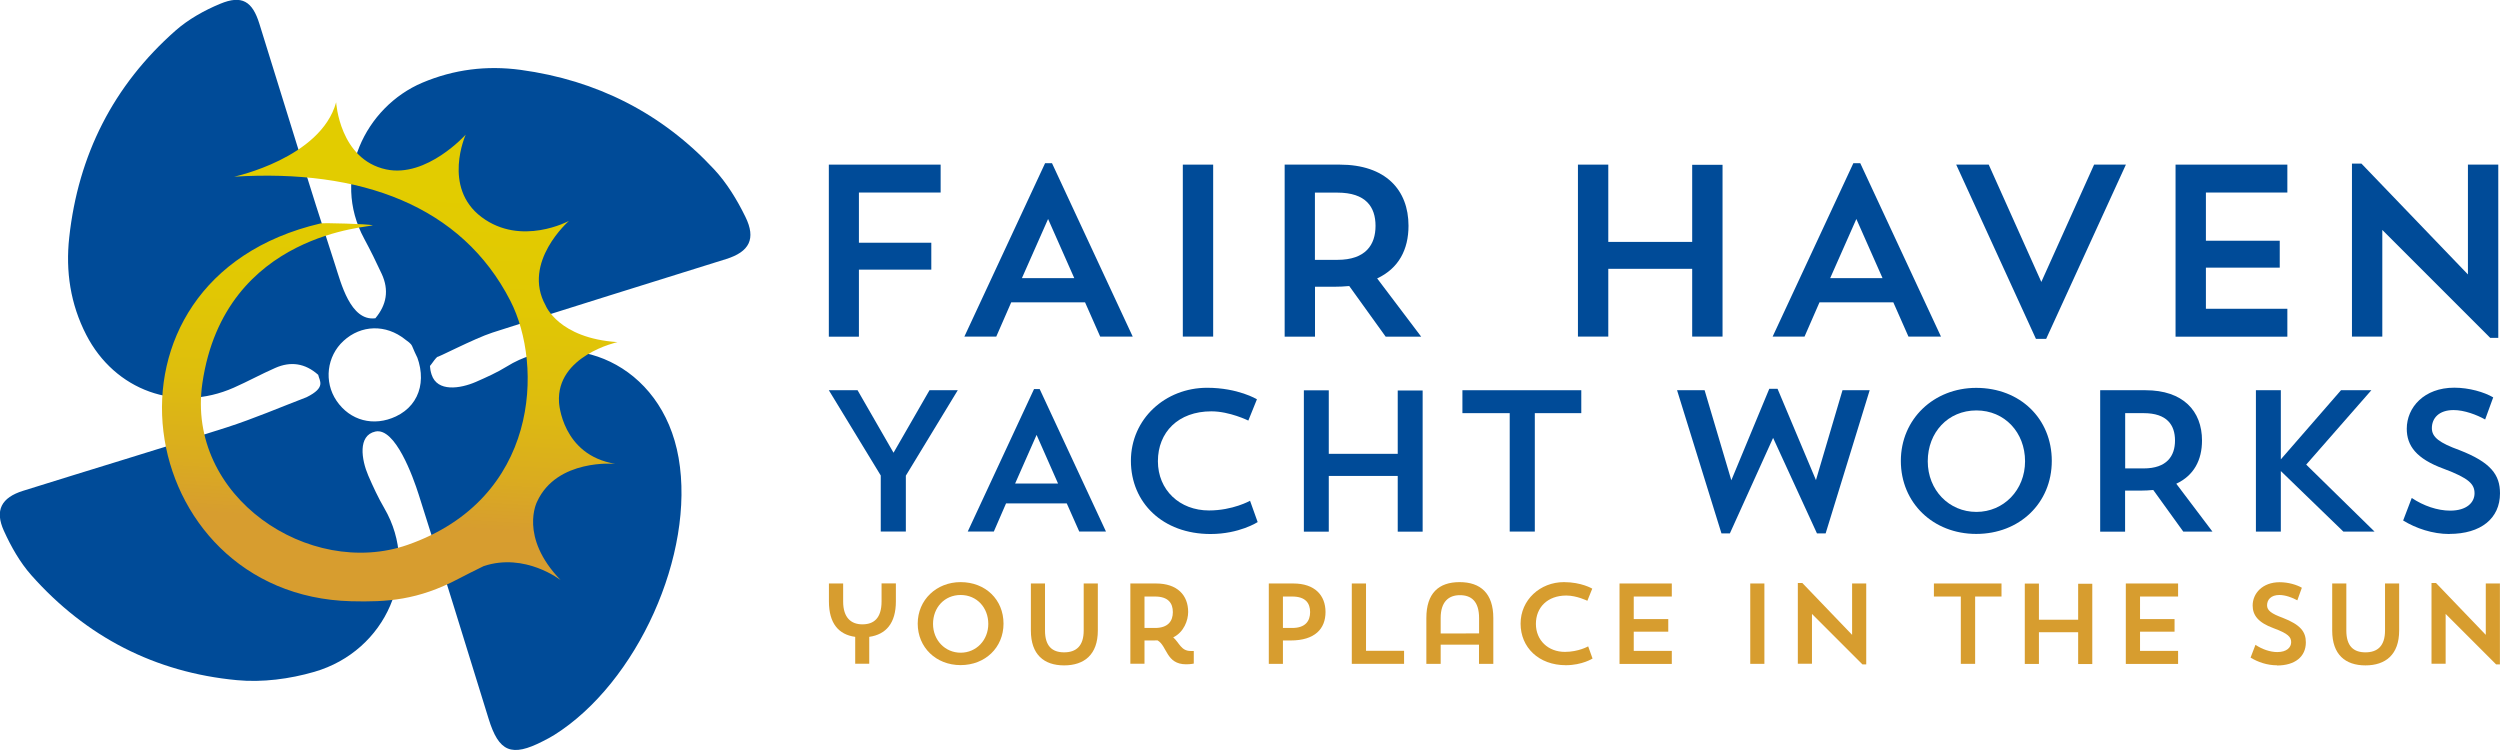 <?xml version="1.0" encoding="UTF-8"?><svg id="Layer_1" xmlns="http://www.w3.org/2000/svg" xmlns:xlink="http://www.w3.org/1999/xlink" viewBox="0 0 275.93 82.78"><defs><style>.cls-1{fill:#d79d2f;}.cls-2{fill:#004b98;}.cls-3{fill:url(#linear-gradient);}</style><linearGradient id="linear-gradient" x1="41.74" y1="66.55" x2="45.13" y2="11.78" gradientUnits="userSpaceOnUse"><stop offset=".16" stop-color="#d79d2f"/><stop offset=".27" stop-color="#daac1f"/><stop offset=".44" stop-color="#debe0d"/><stop offset=".62" stop-color="#e1c803"/><stop offset=".84" stop-color="#e2cc00"/></linearGradient></defs><path class="cls-2" d="M91.48,18.17h12.34v3.08h-9.02v5.54h7.99v2.97h-7.99v7.4h-3.32v-18.98Z"/><path class="cls-2" d="M109.95,37.15h-3.51l8.91-19.14h.76l8.91,19.14h-3.59l-1.67-3.78h-8.15l-1.65,3.78ZM112.79,30.7h5.78l-2.89-6.53-2.89,6.53Z"/><path class="cls-2" d="M130.55,18.17h3.35v18.98h-3.35v-18.98Z"/><path class="cls-2" d="M141.79,18.17h6.08c5.05,0,7.59,2.78,7.59,6.75,0,2.62-1.08,4.7-3.46,5.81l4.86,6.43h-3.92l-4.02-5.59c-.54.05-1.11.08-1.7.08h-2.08v5.51h-3.35v-18.98ZM145.13,21.25v7.43h2.48c3.13,0,4.21-1.67,4.21-3.75s-1.05-3.67-4.21-3.67h-2.48Z"/><path class="cls-2" d="M186.77,29.67h-9.26v7.48h-3.35v-18.98h3.35v8.53h9.26v-8.51h3.35v18.96h-3.35v-7.48Z"/><path class="cls-2" d="M199.16,37.15h-3.51l8.91-19.14h.76l8.91,19.14h-3.59l-1.67-3.78h-8.15l-1.65,3.78ZM202,30.7h5.78l-2.89-6.53-2.89,6.53Z"/><path class="cls-2" d="M225.3,31.13l5.83-12.96h3.51l-8.8,19.23h-1.13l-8.8-19.23h3.59l5.81,12.96Z"/><path class="cls-2" d="M240.12,18.17h12.34v3.08h-8.99v5.32h8.15v2.97h-8.15v4.54h8.99v3.08h-12.34v-18.98Z"/><path class="cls-2" d="M259.59,18.06h1.05l11.75,12.23v-12.12h3.35v19.12h-.89l-11.91-11.91v11.77h-3.35v-19.09Z"/><path class="cls-2" d="M105.71,43.07l-5.73,9.43v6.17h-2.77v-6.19l-5.73-9.41h3.17l3.97,6.9,3.97-6.9h3.11Z"/><path class="cls-2" d="M109.7,58.67h-2.89l7.32-15.73h.62l7.32,15.73h-2.95l-1.38-3.11h-6.7l-1.35,3.11ZM112.03,53.37h4.75l-2.37-5.37-2.37,5.37Z"/><path class="cls-2" d="M138.8,57.63s-2.02,1.31-5.19,1.31c-5.28,0-8.79-3.46-8.79-8.08s3.79-8.06,8.41-8.06c3.42,0,5.5,1.27,5.5,1.27l-.95,2.35s-2.06-1.02-4.08-1.02c-3.66,0-5.9,2.31-5.9,5.5s2.4,5.44,5.64,5.44c2.64,0,4.53-1.07,4.53-1.07l.84,2.35Z"/><path class="cls-2" d="M154.27,52.53h-7.61v6.15h-2.75v-15.6h2.75v7.01h7.61v-6.99h2.75v15.58h-2.75v-6.15Z"/><path class="cls-2" d="M161.41,43.07h13.12v2.53h-5.13v13.07h-2.77v-13.07h-5.22v-2.53Z"/><path class="cls-2" d="M201.49,58.87h-.95l-4.84-10.54-4.77,10.54h-.93l-4.9-15.8h3.04l2.95,9.94,4.19-10.1h.91l4.24,10.08,2.93-9.92h3l-4.86,15.8Z"/><path class="cls-2" d="M218.12,42.81c4.84,0,8.34,3.4,8.34,8.06s-3.57,8.06-8.34,8.06-8.32-3.44-8.32-8.06,3.64-8.06,8.32-8.06ZM218.14,56.5c3.02,0,5.37-2.42,5.37-5.59s-2.24-5.61-5.37-5.61-5.37,2.42-5.37,5.61,2.35,5.59,5.37,5.59Z"/><path class="cls-2" d="M231.81,43.07h4.99c4.15,0,6.24,2.29,6.24,5.55,0,2.15-.89,3.86-2.84,4.77l3.99,5.28h-3.22l-3.31-4.59c-.44.04-.91.07-1.4.07h-1.71v4.53h-2.75v-15.6ZM234.56,45.6v6.1h2.04c2.57,0,3.46-1.38,3.46-3.08s-.87-3.02-3.46-3.02h-2.04Z"/><path class="cls-2" d="M248.99,43.07h2.75v7.63l6.64-7.63h3.35l-7.19,8.21,7.54,7.39h-3.44l-6.9-6.68v6.68h-2.75v-15.6Z"/><path class="cls-2" d="M270.34,58.94c-1.84,0-3.68-.62-5.1-1.49l.95-2.49c1.29.87,2.84,1.4,4.24,1.4,1.84,0,2.69-.91,2.69-1.91s-.58-1.66-3.4-2.71c-3.04-1.11-4.08-2.55-4.08-4.42,0-2.35,1.91-4.53,5.24-4.53,1.66,0,3.31.49,4.3,1.07l-.89,2.44c-.91-.51-2.29-1.04-3.48-1.04-1.64,0-2.4.91-2.4,2,0,1,.84,1.62,3.04,2.42,3.48,1.35,4.48,2.73,4.48,4.77,0,2.77-2.11,4.48-5.59,4.48Z"/><path class="cls-2" d="M41.42,35.14c1.26-1.5,1.53-3.12.72-4.89-.61-1.32-1.25-2.62-1.94-3.9-3.68-6.8.13-14.56,6.41-17.22,3.5-1.48,7.12-1.92,10.84-1.42,8.39,1.14,15.58,4.76,21.35,10.96,1.42,1.52,2.55,3.38,3.47,5.26,1.2,2.43.44,3.86-2.12,4.66-8.6,2.7-17.22,5.35-25.8,8.12-1.99.64-6.36,2.93-6.07,2.66-1.02.96-1.14,2.79-2.79-1.16-.14-.33-.5-.53-.78-.75-2.11-1.69-4.85-1.62-6.79.16-1.86,1.7-2.19,4.52-.78,6.61,1.49,2.2,4.1,2.89,6.56,1.73,2.84-1.34,3.58-4.53,1.79-7.75,4.13-.34,1.24.37,2.15,3.15.63,1.92,3.14,1.55,4.89.79,1.16-.51,2.33-1.03,3.41-1.7,6.99-4.35,17.13-.4,18.96,10.09,1.85,10.62-4.58,24.83-13.71,30.57-.41.26-.84.48-1.27.7-3.47,1.78-4.86,1.19-5.99-2.47-2.55-8.26-5.1-16.52-7.72-24.76-.62-1.95-2.59-7.43-4.78-6.95-1.96.43-1.54,3.11-.78,4.87.53,1.22,1.09,2.43,1.76,3.58,4.07,6.98.22,15.77-7.71,18.07-2.72.79-5.75,1.19-8.56.92-9.02-.85-16.65-4.78-22.68-11.58-1.26-1.42-2.24-3.16-3.03-4.9-1.03-2.27-.28-3.67,2.12-4.42,7.5-2.35,15.03-4.61,22.51-7.01,2.97-.96,5.86-2.2,8.78-3.32,2.18-1.08,1.42-1.79,1.28-2.47-1.45-1.29-3.04-1.51-4.74-.76-1.55.68-3.04,1.5-4.58,2.18-6.29,2.78-13.12.31-16.28-5.83-1.75-3.4-2.29-7.02-1.88-10.75.99-9.09,4.86-16.77,11.73-22.83,1.42-1.25,3.17-2.23,4.93-2.96,2.4-1,3.56-.28,4.33,2.21,2.77,8.89,5.48,17.8,8.37,26.65.62,1.89,1.67,6.19,4.41,5.85Z"/><path class="cls-3" d="M61.7,44.41c-.33-5.16,6.45-6.65,6.45-6.65-6.52-.43-7.93-4.05-7.93-4.05-2.65-4.77,2.58-9.33,2.58-9.33,0,0-5.28,2.86-9.65-.42s-1.75-9.1-1.75-9.1c0,0-4.3,4.79-8.77,3.84-5.16-1.09-5.53-7.41-5.53-7.41-1.69,6.16-11.25,8.21-11.25,8.21,13.97-.86,25.09,3.18,30.48,13.7,3.65,7.11,3.18,21.87-11.35,26.94-10.82,3.77-24.49-5.3-22.64-17.87,2.47-16.77,18.83-17.18,18.8-17.41-.54-.14-5.42-.28-5.76-.2-26.61,6.22-20.77,41.08,3.38,41.7,3.93.1,7.36-.11,11.83-2.47,1.1-.56,1.58-.82,2.8-1.41,4.58-1.52,8.49,1.55,8.49,1.55-4.63-4.8-2.6-8.66-2.6-8.66,2.18-4.77,8.62-4.18,8.62-4.18-5.89-.96-6.2-6.77-6.2-6.77Z"/><path class="cls-1" d="M91.48,64.4h1.58v1.99c0,1.79.88,2.52,2.12,2.52s2.12-.64,2.12-2.54v-1.98h1.58v1.99c0,2.41-1.1,3.65-2.94,3.91v2.97h-1.55v-2.97c-1.84-.25-2.9-1.5-2.9-3.91v-1.99Z"/><path class="cls-1" d="M106.02,64.25c2.75,0,4.74,1.93,4.74,4.58s-2.03,4.58-4.74,4.58-4.73-1.96-4.73-4.58,2.07-4.58,4.73-4.58ZM106.03,72.04c1.72,0,3.05-1.38,3.05-3.18s-1.27-3.19-3.05-3.19-3.05,1.38-3.05,3.19,1.34,3.18,3.05,3.18Z"/><path class="cls-1" d="M113.78,64.4h1.56v5.2c0,1.69.77,2.4,2.11,2.4s2.16-.71,2.16-2.41v-5.19h1.56v5.2c0,2.65-1.5,3.84-3.72,3.84s-3.67-1.19-3.67-3.84v-5.2Z"/><path class="cls-1" d="M124.75,64.4h2.84c2.36,0,3.55,1.3,3.55,3.15,0,.92-.47,2.22-1.65,2.8.67.58.86,1.5,1.92,1.5h.35v1.39s-.33.08-.85.08c-2.21,0-2.08-2.03-3.15-2.64-.15.01-.3.01-.47.01h-.97v2.57h-1.56v-8.87ZM126.32,65.84v3.47h1.16c1.46,0,1.97-.78,1.97-1.75s-.49-1.72-1.97-1.72h-1.16Z"/><path class="cls-1" d="M141.6,70.7v2.57h-1.56v-8.87h2.71c2.36,0,3.55,1.3,3.55,3.15s-1.17,3.14-3.85,3.14h-.85ZM141.6,65.84v3.47h1.03c1.46,0,1.97-.78,1.97-1.75s-.49-1.72-1.97-1.72h-1.03Z"/><path class="cls-1" d="M149.21,64.4h1.56v7.43h4.2v1.44h-5.77v-8.87Z"/><path class="cls-1" d="M163.25,71.15h-4.24v2.12h-1.58v-5.06c0-2.73,1.36-3.96,3.67-3.96s3.72,1.24,3.72,3.96v5.06h-1.58v-2.12ZM159.01,69.92c.78-.01,3.82-.01,4.24-.01v-1.68c0-1.89-.88-2.54-2.12-2.54s-2.12.73-2.12,2.52v1.7Z"/><path class="cls-1" d="M175.78,72.68s-1.15.74-2.95.74c-3,0-5-1.97-5-4.59s2.16-4.58,4.78-4.58c1.94,0,3.13.72,3.13.72l-.54,1.34s-1.17-.58-2.32-.58c-2.08,0-3.36,1.31-3.36,3.13s1.36,3.09,3.2,3.09c1.5,0,2.57-.61,2.57-.61l.48,1.34Z"/><path class="cls-1" d="M178.75,64.4h5.77v1.44h-4.2v2.49h3.81v1.39h-3.81v2.12h4.2v1.44h-5.77v-8.87Z"/><path class="cls-1" d="M193.18,64.4h1.56v8.87h-1.56v-8.87Z"/><path class="cls-1" d="M198.44,64.35h.49l5.49,5.72v-5.67h1.56v8.93h-.42l-5.57-5.57v5.5h-1.56v-8.92Z"/><path class="cls-1" d="M213.45,64.4h7.46v1.44h-2.91v7.43h-1.58v-7.43h-2.97v-1.44Z"/><path class="cls-1" d="M229.37,69.78h-4.33v3.5h-1.56v-8.87h1.56v3.99h4.33v-3.97h1.56v8.86h-1.56v-3.5Z"/><path class="cls-1" d="M234.63,64.4h5.77v1.44h-4.2v2.49h3.81v1.39h-3.81v2.12h4.2v1.44h-5.77v-8.87Z"/><path class="cls-1" d="M251.3,73.43c-1.05,0-2.09-.35-2.9-.85l.54-1.41c.73.49,1.62.8,2.41.8,1.05,0,1.53-.52,1.53-1.09s-.33-.95-1.93-1.54c-1.73-.63-2.32-1.45-2.32-2.51,0-1.34,1.09-2.57,2.98-2.57.95,0,1.88.28,2.45.61l-.5,1.39c-.52-.29-1.3-.59-1.98-.59-.93,0-1.36.52-1.36,1.14,0,.57.48.92,1.73,1.38,1.98.77,2.55,1.55,2.55,2.71,0,1.58-1.2,2.55-3.18,2.55Z"/><path class="cls-1" d="M257.41,64.4h1.56v5.2c0,1.69.77,2.4,2.11,2.4s2.16-.71,2.16-2.41v-5.19h1.56v5.2c0,2.65-1.5,3.84-3.72,3.84s-3.67-1.19-3.67-3.84v-5.2Z"/><path class="cls-1" d="M268.38,64.35h.49l5.49,5.72v-5.67h1.56v8.93h-.42l-5.57-5.57v5.5h-1.56v-8.92Z"/></svg>